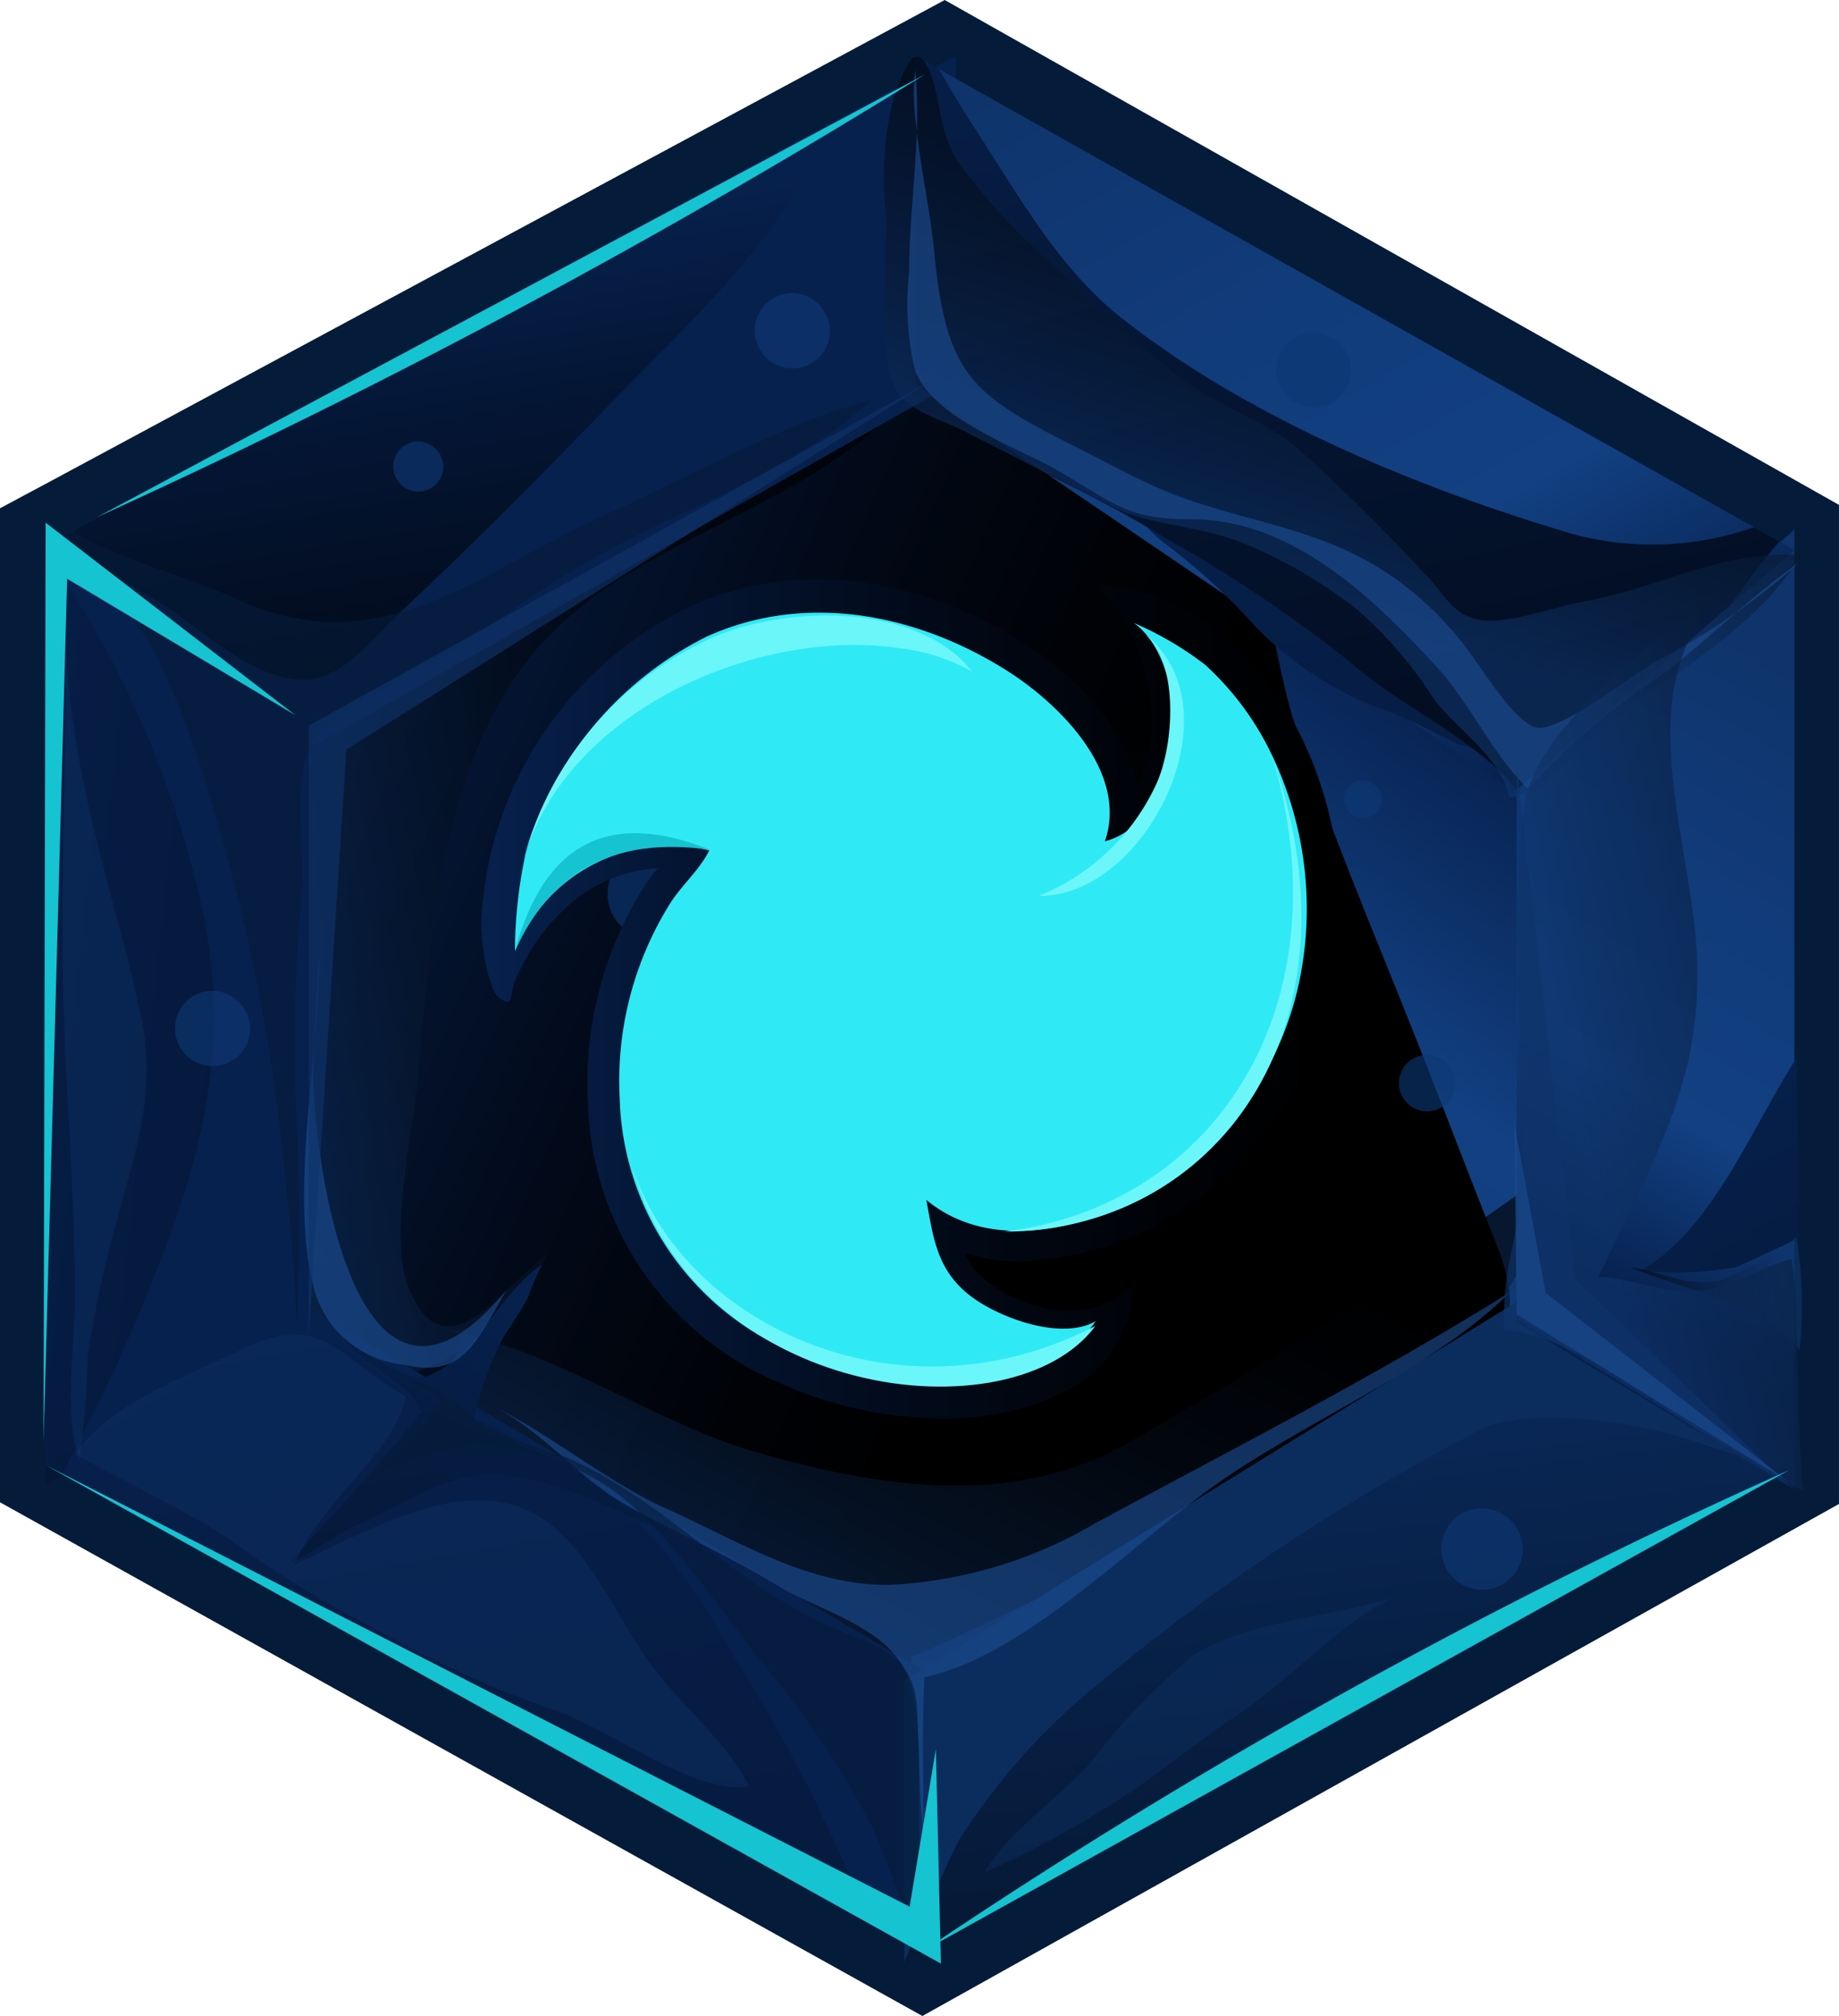 <svg xmlns="http://www.w3.org/2000/svg" xmlns:xlink="http://www.w3.org/1999/xlink" width="109.529" height="120" viewBox="0 0 109.529 120">
  <defs>
    <linearGradient id="linear-gradient" x1="0.255" y1="0.856" x2="0.731" y2="0.142" gradientUnits="objectBoundingBox">
      <stop offset="0" stop-color="#0f346b"/>
      <stop offset="0.407" stop-color="#113c7b"/>
      <stop offset="0.714" stop-color="#124082"/>
      <stop offset="1" stop-color="#07214e"/>
    </linearGradient>
    <linearGradient id="linear-gradient-2" x1="-0.023" y1="0.249" x2="0.632" y2="0.548" gradientUnits="objectBoundingBox">
      <stop offset="0" stop-color="#07214e"/>
      <stop offset="0.232" stop-color="#041533"/>
      <stop offset="0.537" stop-color="#020917"/>
      <stop offset="0.803" stop-color="#000206"/>
      <stop offset="1"/>
    </linearGradient>
    <linearGradient id="linear-gradient-3" x1="0.106" y1="0.785" x2="0.702" y2="0.167" gradientUnits="objectBoundingBox">
      <stop offset="0" stop-color="#0f346b"/>
      <stop offset="0.098" stop-color="#0c2c5b"/>
      <stop offset="0.371" stop-color="#071933"/>
      <stop offset="0.621" stop-color="#030b17"/>
      <stop offset="0.839" stop-color="#000206"/>
      <stop offset="1"/>
    </linearGradient>
    <linearGradient id="linear-gradient-4" x1="-0.077" y1="0.718" x2="0.805" y2="0.389" xlink:href="#linear-gradient-3"/>
    <linearGradient id="linear-gradient-5" x1="-144.257" y1="0.5" x2="-143.257" y2="0.5" gradientUnits="objectBoundingBox">
      <stop offset="0" stop-color="#0e3670"/>
      <stop offset="0.214" stop-color="#0b2f65"/>
      <stop offset="0.666" stop-color="#082454"/>
      <stop offset="1" stop-color="#07214e"/>
    </linearGradient>
    <linearGradient id="linear-gradient-6" x1="-492.096" x2="-491.096" xlink:href="#linear-gradient-5"/>
    <linearGradient id="linear-gradient-7" x1="-145.358" x2="-144.358" xlink:href="#linear-gradient-5"/>
    <linearGradient id="linear-gradient-8" x1="-148.839" y1="0.5" x2="-147.839" y2="0.5" gradientUnits="objectBoundingBox">
      <stop offset="0" stop-color="#0e3670"/>
      <stop offset="0.499" stop-color="#0c3064"/>
      <stop offset="1" stop-color="#0b2d5e"/>
    </linearGradient>
    <linearGradient id="linear-gradient-9" x1="0.594" y1="0.075" x2="0.468" y2="0.809" xlink:href="#linear-gradient"/>
    <linearGradient id="linear-gradient-10" x1="0.122" y1="0.006" x2="0.755" y2="0.932" xlink:href="#linear-gradient"/>
    <linearGradient id="linear-gradient-11" x1="0.81" y1="0.225" x2="0.187" y2="1.123" gradientUnits="objectBoundingBox">
      <stop offset="0" stop-color="#07214e"/>
      <stop offset="0.531" stop-color="#051c40"/>
      <stop offset="1" stop-color="#051b3a"/>
    </linearGradient>
    <linearGradient id="linear-gradient-12" x1="0.315" y1="0.102" x2="1.137" y2="1.926" xlink:href="#linear-gradient-11"/>
    <linearGradient id="linear-gradient-13" x1="0.332" y1="-0.279" x2="1.009" y2="2.857" xlink:href="#linear-gradient-11"/>
    <linearGradient id="linear-gradient-14" x1="0.286" y1="-0.203" x2="1.031" y2="2.433" xlink:href="#linear-gradient-2"/>
    <linearGradient id="linear-gradient-15" x1="0.324" y1="-0.115" x2="0.988" y2="2.642" xlink:href="#linear-gradient-2"/>
    <linearGradient id="linear-gradient-16" x1="-0.834" y1="-0.021" x2="2.997" y2="2.049" xlink:href="#linear-gradient-2"/>
    <linearGradient id="linear-gradient-17" x1="0.459" y1="0.201" x2="0.802" y2="1.631" xlink:href="#linear-gradient-2"/>
    <linearGradient id="linear-gradient-18" x1="0.409" y1="0.107" x2="0.676" y2="1.405" xlink:href="#linear-gradient-2"/>
    <linearGradient id="linear-gradient-19" x1="0.367" y1="0.706" x2="0.634" y2="0.04" xlink:href="#linear-gradient-3"/>
    <linearGradient id="linear-gradient-20" x1="0.871" y1="0.5" x2="-0.544" y2="0.5" xlink:href="#linear-gradient-3"/>
    <linearGradient id="linear-gradient-21" x1="0.359" y1="0.737" x2="1.976" y2="-0.33" xlink:href="#linear-gradient-3"/>
    <linearGradient id="linear-gradient-22" x1="0" y1="0.5" x2="1" y2="0.5" xlink:href="#linear-gradient-2"/>
  </defs>
  <g id="Group_24473" data-name="Group 24473" transform="translate(-279 -1075)">
    <g id="Group_20714" data-name="Group 20714" transform="translate(279 1075)">
      <g id="Group_20712" data-name="Group 20712" transform="translate(0 0)">
        <g id="Group_20710" data-name="Group 20710">
          <path id="Path_7799" data-name="Path 7799" d="M490.063,662.2V603.034l3.113-1.665,53.154-28.589,53.261,30.052V662.3L545,692.779Z" transform="translate(-490.063 -572.779)" fill="#051b3a"/>
          <g id="Group_20709" data-name="Group 20709" transform="translate(2.721 3.326)">
            <g id="Group_20708" data-name="Group 20708" transform="translate(0)">
              <path id="Path_7800" data-name="Path 7800" d="M544.444,593.355c-.363,0-38.425,21.634-38.425,21.634v36.792l37.466,22.934L580.7,651.136l-.966-33.806Z" transform="translate(-491.589 -576.965)" fill="url(#linear-gradient)"/>
              <path id="Path_7801" data-name="Path 7801" d="M569.409,626c-1.206-3.058-2.378-6.131-3.418-9.25-1.2-3.581-1.548-9.039-3.729-12.092-3.38-4.731-11.864-8.112-16.7-11.3-.374,0-39.55,21.634-39.55,21.634v36.792l37.2,22.127c-.032-.569-.063-1.14-.065-1.709,0,.4,18.486-8.834,20.155-9.471a26,26,0,0,0,3.228-1.529l3.622-2.229c5.764-3.807,10.612-4.327,7.835-11.3-1.869-4.677-3.661-9.461-5.555-14.148C571.426,631.012,570.4,628.51,569.409,626Z" transform="translate(-491.591 -576.965)" fill="url(#linear-gradient-2)" style="mix-blend-mode: screen;isolation: isolate"/>
              <path id="Path_7802" data-name="Path 7802" d="M517.079,649.732c5.837.849,12.2,5.392,18.109,7.109,7.2,2.093,15.138,3.44,22.074-.34a286.664,286.664,0,0,0,31.3-20.674c-4.335,3.146-7.487,11.282-11.516,15.337-4.206,4.232-9.479,6.965-14.326,10.431-5.776,4.128-14.864,14.97-22.324,13.184-7.431-1.779-16.037-9.333-21.953-14-2.46-1.94-2.793-1.155-2.837-4.247-.034-2.5,2.2-4.947,2.285-6.934a2.562,2.562,0,0,0-.815.134Z" transform="translate(-493.059 -573.788)" opacity="0.63" fill="url(#linear-gradient-3)" style="mix-blend-mode: screen;isolation: isolate"/>
              <path id="Path_7803" data-name="Path 7803" d="M544.221,594.34c-6.08,8.015-16.674,9.111-22.924,15.969-5.983,6.561-6.668,17.533-7.4,26.037-.258,3.022-1.8,9.286-.521,12.4,2.144,5.224,5.681-.16,8.227-2.084-3.578,6.055-11.18,11.564-16.33,2.718-2.767-4.757.143-14.025.141-19.292,0-6.408-.629-12.741-.448-19.113,8.054-1.006,16.818-6.162,23.863-10.135C532.105,598.987,543.55,592.624,544.221,594.34Z" transform="translate(-491.735 -575.353)" opacity="0.63" fill="url(#linear-gradient-4)" style="mix-blend-mode: screen;isolation: isolate"/>
              <path id="Path_7804" data-name="Path 7804" d="M546.784,575.878l-.248,19.562-38.053,21.505-15.422-12.177Z" transform="translate(-492.558 -575.878)" fill="url(#linear-gradient-5)"/>
              <path id="Path_7805" data-name="Path 7805" d="M508.266,614.06v34.761L492.6,657.76v-55Z" transform="translate(-492.595 -573.866)" fill="url(#linear-gradient-6)"/>
              <path id="Path_7806" data-name="Path 7806" d="M545.907,669.625l-37.64-22.152L492.6,656.8l53.312,29.668Z" transform="translate(-492.595 -572.914)" fill="url(#linear-gradient-7)"/>
              <path id="Path_7807" data-name="Path 7807" d="M578.68,647.111,542.2,669.652v16.842l52.778-29.408Z" transform="translate(-491.069 -572.943)" fill="url(#linear-gradient-8)"/>
              <path id="Path_7808" data-name="Path 7808" d="M592.681,603.238V660.37L576.14,650.4V617.494Z" transform="translate(-488.529 -575.028)" fill="url(#linear-gradient-9)"/>
              <path id="Path_7809" data-name="Path 7809" d="M595.175,605.286l-16.665,14.38-35.7-24.227V575.878Z" transform="translate(-491.022 -575.878)" fill="url(#linear-gradient-10)"/>
            </g>
            <path id="Path_7810" data-name="Path 7810" d="M506.141,662.189c2.681-2.951,5.373-5.817,7.814-8.929-.712-1.882-3.661-2.735-4.663-4.51.715.379,1.283,1.052,2,1.412.965.488,2.181,1.359,3.228.888,2.789-1.267,4.133-4.908,6.646-6.581a12.457,12.457,0,0,0-.849,1.955c-.452.85-.982,1.616-1.492,2.414a18.033,18.033,0,0,0-1.731,4.927c1.089.022,2,1.084,2.968,1.544,1.077.51,2.149.865,3.228,1.422a22.55,22.55,0,0,1,5.3,3.671c-2.254-.839-4.427-2.074-6.8-2.761a22.533,22.533,0,0,0-2.672-.6c-3.168-.51-6.286,1.784-9.05,2.975C508.772,660.572,507.41,661.8,506.141,662.189Z" transform="translate(-491.581 -572.542)" fill="url(#linear-gradient-11)"/>
            <path id="Path_7811" data-name="Path 7811" d="M592.3,632.9v-.214c-2.6,4.018-5.1,10.386-9.3,12.656a19.634,19.634,0,0,0,5.7-.205c.37-.116,3.7-1.743,3.7-1.634C592.564,639.995,592.252,636.444,592.3,632.9Z" transform="translate(-488.016 -573.044)" fill="url(#linear-gradient-12)"/>
            <path id="Path_7812" data-name="Path 7812" d="M556.46,603.66l-.6-.51a12.929,12.929,0,0,0-4.131-3.119,78.351,78.351,0,0,0,8.88,3.415,42.575,42.575,0,0,1,7.1,2.232c4.891,2.421,6.4,8.071,10.388,11.43a30.6,30.6,0,0,0-4.154-1.468c-1.284-.657-2.506-1.278-3.844-1.835a20.34,20.34,0,0,1-8.219-5.2,35.917,35.917,0,0,0-5.419-4.942Z" transform="translate(-489.893 -574.702)" fill="url(#linear-gradient-13)"/>
            <path id="Path_7813" data-name="Path 7813" d="M591.324,608.606c.921-1.252,1.93-2.677,2.959-3.824l-1.519-.849a18.228,18.228,0,0,1-10.742.421c-9.173-2.718-19.307-6.861-26.955-12.9-3.866-3.058-6.355-7.706-9.073-11.829-.455-.691-.909-1.505-1.391-2.319-.127-.217-.26-.432-.392-.646l-1.4-.783v19.562l7.882,5.348c2.378,1.189,4.757,2.378,7,3.785a80.291,80.291,0,0,1,11,7.376c3.184,2.8,7.15,4.325,9.953,7.6Z" transform="translate(-491.022 -575.877)" fill="url(#linear-gradient-14)" style="mix-blend-mode: screen;isolation: isolate"/>
            <path id="Path_7814" data-name="Path 7814" d="M533.839,668.532c-2.314-4.077-5.338-8.628-9.247-11.192-3.5-2.3-7.6-2.463-10.9-5.117-3.36-2.7-5.3-4.517-9.433-2.348-.292.153-.651.314-1.052.481l-10.128,6.029a2.044,2.044,0,0,0-.01.588l48.543,27.011A93.9,93.9,0,0,0,533.839,668.532Z" transform="translate(-492.56 -572.806)" opacity="0.33" fill="url(#linear-gradient-15)" style="mix-blend-mode: screen;isolation: isolate"/>
            <path id="Path_7815" data-name="Path 7815" d="M492.6,604.477v5.995a27.479,27.479,0,0,1,0,5.02v44.525l.985-.588c.279-.579.557-1.155.849-1.712a106.059,106.059,0,0,0,4.9-10.786c2.764-7.062,4.166-13.351,2.648-20.924A59.286,59.286,0,0,0,492.6,604.477Z" transform="translate(-492.591 -574.956)" opacity="0.39" fill="url(#linear-gradient-16)" style="mix-blend-mode: screen;isolation: isolate"/>
            <path id="Path_7816" data-name="Path 7816" d="M493.249,604.37c1.869,1.143,3.754,2.4,5.637,3.479,2.648,1.529,5.436,4.549,8.6,4.857,2.623.257,4.247-2.195,6.264-4.077,4.293-4.016,8.4-8.154,12.525-12.435,4.368-4.531,10.628-10.106,12.868-16.5Z" transform="translate(-492.546 -575.59)" fill="url(#linear-gradient-17)" style="mix-blend-mode: screen;isolation: isolate"/>
            <path id="Path_7817" data-name="Path 7817" d="M589.625,655.04c-3.314-1.189-10.162-2.327-13.181-.771a126.316,126.316,0,0,0-22.818,15.208,38.6,38.6,0,0,0-8.081,9.058c-.34.537-2.084,4.364-3.348,7.424v.058l52.722-29.379C593.167,656.1,591.323,655.655,589.625,655.04Z" transform="translate(-491.069 -572.463)" opacity="0.54" fill="url(#linear-gradient-18)" style="mix-blend-mode: screen;isolation: isolate"/>
            <path id="Path_7818" data-name="Path 7818" d="M542.5,576.387a12,12,0,0,0-.928,2.412,18.946,18.946,0,0,0-.365,6.542c.121,2.548-.615,8.47.705,10.568.69,1.1,2.772,1.7,3.907,2.276l8.823,4.505c2.239,1.143,5.383,1.167,7.791,2.164a28.606,28.606,0,0,1,6.844,3.984,24.785,24.785,0,0,1,4.575,5.328c1.328,1.792,4.035,3.477,4.464,5.845,2.067-.214,3.258-2.1,4.8-3.455,3.934-3.467,9.919-6.3,12.552-10.976-4.819-.27-8.435,1.993-13.059,2.81-1.643.291-4.461,1.359-6.085,1.05s-2.061-1.594-3.228-2.735a108.278,108.278,0,0,0-7.712-7.6c-2.013-1.607-4.643-2.419-6.7-3.953a91.135,91.135,0,0,1-7.792-6.894,37.321,37.321,0,0,1-5.552-6.019c-1.269-1.892-.967-3.712-1.809-5.606C543.292,575.64,542.869,575.8,542.5,576.387Z" transform="translate(-491.162 -575.874)" opacity="0.63" fill="url(#linear-gradient-19)" style="mix-blend-mode: screen;isolation: isolate"/>
            <path id="Path_7819" data-name="Path 7819" d="M551.689,600.695c3.111,1.869,4,2.718,7.587,2.706,5.946-.012,10.786,4.575,14.669,8.823,1.974,2.158,3.416,5.353,5.411,7.22a41.959,41.959,0,0,1,8-6.8c2.786-2.12,5.28-4.677,8.154-6.673a41.406,41.406,0,0,1-8.6,5.924c-1.31.725-5.53,4.1-6.992,3.919-1.233-.156-3.228-3.384-3.917-4.31a19.5,19.5,0,0,0-5.081-4.927c-4.391-2.888-9.1-3.048-13.643-5.057-1.665-.737-3.2-1.592-4.842-2.416-6.234-3.131-7.746-4.247-8.455-11.7-.318-3.331-1.541-8.071-1.12-10.743.387,3.858-.362,8.122-.374,12.1a16.819,16.819,0,0,0,.37,5.823C544.057,597.555,549.141,599.156,551.689,600.695Z" transform="translate(-491.067 -575.821)" fill="#1b4c93" opacity="0.63" style="mix-blend-mode: screen;isolation: isolate"/>
            <path id="Path_7820" data-name="Path 7820" d="M507.815,626.983c0,5.975-1.748,13.974-.372,19.626a6.134,6.134,0,0,0,5.305,4.772c3.517.819,4.247-.962,6.223-4.439-8.834,10.723-11.528-7.222-11.528-13.351Z" transform="translate(-491.524 -573.493)" fill="#1b4c93" opacity="0.63" style="mix-blend-mode: screen;isolation: isolate"/>
            <path id="Path_7821" data-name="Path 7821" d="M518.862,653.5c2.876,1.529,4.927,4.247,7.814,5.83,2.946,1.622,6.041,2.976,8.963,4.757,2.251,1.373,6.2,2.378,7.475,4.957,1.189,2.39.68,6.872,1.12,9.6,0-3.042-.1-6.133.054-9.151,5.946-1.238,12.476-8.034,17.436-11.523,5.424-3.815,12.858-6.826,17.469-11.414-7.955,4.972-16.444,9.291-24.734,13.776A26.671,26.671,0,0,1,542.181,664c-4.889.026-8.927-2.6-13.337-4.573C525.652,658,521.735,654.9,518.862,653.5Z" transform="translate(-491.952 -572.986)" fill="#1b4c93" opacity="0.63" style="mix-blend-mode: screen;isolation: isolate"/>
            <path id="Path_7822" data-name="Path 7822" d="M592.333,642.772a22.375,22.375,0,0,1-4.478,2.533c-1.95.537-3.591-.545-5.4-.73,2.929,1.233,8.294,2.348,10.067,4.915A25.629,25.629,0,0,0,592.333,642.772Z" transform="translate(-488.055 -572.449)" opacity="0.63" fill="url(#linear-gradient-20)" style="mix-blend-mode: screen;isolation: isolate"/>
            <path id="Path_7823" data-name="Path 7823" d="M576.569,619.852c-.736,6.652-.032,14.35,0,20.987.019,3.817-1.323,6-1.12,9.909,5.971.562,12.437,7.774,17.936,9.571-.522-.17-.35-12.379-.849-13.8-1.814.46-3.511,1.7-5.523,1.894-2.191.2-3.853-.729-5.946-.836,3.624-7.721,6.863-12.6,5.615-21.692-1.1-7.972-3.462-14.654,2.983-20.475C585.962,608.761,577.162,614.438,576.569,619.852Z" transform="translate(-488.58 -574.912)" opacity="0.63" fill="url(#linear-gradient-21)" style="mix-blend-mode: screen;isolation: isolate"/>
            <path id="Path_7824" data-name="Path 7824" d="M576.14,616.5v32.906l16.239,10.006-12.756-12.338Z" transform="translate(-488.529 -574.268)" fill="#0f346b" opacity="0.63" style="mix-blend-mode: screen;isolation: isolate"/>
            <path id="Path_7825" data-name="Path 7825" d="M493.47,603.323c1.6,2.812,4.356,4.893,5.849,7.984a60.08,60.08,0,0,1,3.228,8.8,112.2,112.2,0,0,1,4.16,21.006c.329,3.375.759,6.785.759,10.273a116.649,116.649,0,0,0,.014-12.933,93.393,93.393,0,0,1,.36-13.709c.1-2.3-.647-6.885.661-8.706,1.609-2.237,6.551-4.177,8.834-5.744,2.319-1.593,4.617-3.246,7.043-4.682,5.5-3.251,12.593-5.508,17.328-9.868-5.168,1.283-10.667,4.5-15.605,6.7-7.91,3.53-13.477,9.117-22.27,5.1-3.343-1.529-7.475-2.446-10.512-4.5C493.368,603.143,493.419,603.233,493.47,603.323Z" transform="translate(-492.541 -575.242)" fill="#051b3a" opacity="0.63"/>
            <path id="Path_7826" data-name="Path 7826" d="M544.445,594.517l-37.27,20.644v36.274l2.239-34.849Z" transform="translate(-491.504 -575.296)" fill="#0f346b" opacity="0.63" style="mix-blend-mode: screen;isolation: isolate"/>
            <path id="Path_7827" data-name="Path 7827" d="M513.411,651.45a4.907,4.907,0,0,1,2.02,1.289,26.231,26.231,0,0,1-5.166,5.227c1.278-1.359,5.3-2.424,7.113-2.642a15.086,15.086,0,0,1,7.942,2.465c3.274,2.185,6.51,7.062,8.953,10.206a53.476,53.476,0,0,1,6.778,10.013c1.116,2.433,1.889,5.141,2.968,7.551-.2-4.733-.087-9.527-.262-14.29-.139-3.8-2.577-3.929-5.667-5.38-5.436-2.548-9.571-7.366-15.228-9.853a49.426,49.426,0,0,1-4.726-1.745C516.809,653.55,515.684,651.742,513.411,651.45Z" transform="translate(-491.839 -572.617)" fill="#051b3a" opacity="0.63"/>
            <path id="Path_7828" data-name="Path 7828" d="M568.313,618.023a1.121,1.121,0,1,1-1.12-1.165A1.145,1.145,0,0,1,568.313,618.023Z" transform="translate(-488.745 -573.739)" fill="#0d3875" opacity="0.63" style="mix-blend-mode: screen;isolation: isolate"/>
            <path id="Path_7829" data-name="Path 7829" d="M572.556,634.156a1.68,1.68,0,1,1-1.678-1.75,1.716,1.716,0,0,1,1.678,1.75Z" transform="translate(-488.6 -572.939)" fill="#0d3875" opacity="0.63" style="mix-blend-mode: screen;isolation: isolate"/>
            <path id="Path_7830" data-name="Path 7830" d="M529.641,623.555a2.614,2.614,0,1,1-2.611-2.718A2.669,2.669,0,0,1,529.641,623.555Z" transform="translate(-490.95 -573.557)" fill="#0d3875" opacity="0.63" style="mix-blend-mode: screen;isolation: isolate"/>
            <path id="Path_7831" data-name="Path 7831" d="M576.478,660.605a2.428,2.428,0,1,1-2.426-2.526,2.477,2.477,0,0,1,2.426,2.526Z" transform="translate(-488.499 -571.631)" fill="#0d3875" opacity="0.63" style="mix-blend-mode: screen;isolation: isolate"/>
            <path id="Path_7832" data-name="Path 7832" d="M566.733,593.517a2.241,2.241,0,1,1-2.239-2.332A2.287,2.287,0,0,1,566.733,593.517Z" transform="translate(-488.98 -574.732)" fill="#0d3875" opacity="0.63" style="mix-blend-mode: screen;isolation: isolate"/>
            <path id="Path_7833" data-name="Path 7833" d="M515.251,599.248a1.493,1.493,0,1,1-1.492-1.554A1.529,1.529,0,0,1,515.251,599.248Z" transform="translate(-491.567 -574.743)" fill="#0d3875" opacity="0.63" style="mix-blend-mode: screen;isolation: isolate"/>
            <path id="Path_7834" data-name="Path 7834" d="M504.243,631.122A2.241,2.241,0,1,1,502,628.791a2.289,2.289,0,0,1,2.239,2.331Z" transform="translate(-492.062 -573.141)" fill="#0d3875" opacity="0.63" style="mix-blend-mode: screen;isolation: isolate"/>
            <path id="Path_7835" data-name="Path 7835" d="M550.682,639.219A1.68,1.68,0,1,1,549,637.471a1.714,1.714,0,0,1,1.678,1.748Z" transform="translate(-489.743 -572.675)" fill="#0d3875" opacity="0.63" style="mix-blend-mode: screen;isolation: isolate"/>
            <path id="Path_7836" data-name="Path 7836" d="M537.226,591.347a2.241,2.241,0,1,1-2.239-2.332A2.288,2.288,0,0,1,537.226,591.347Z" transform="translate(-490.512 -574.895)" fill="#0d3875" opacity="0.63" style="mix-blend-mode: screen;isolation: isolate"/>
            <path id="Path_7837" data-name="Path 7837" d="M494.215,656.041c2.161-3.058,6.486-4.546,9.692-6.116,5.135-2.524,5.655.219,10.023,2.693-.737,3.415-5.258,6.418-6.625,9.977,4.6-2.081,10.665-5.818,15.106-2.48,2.621,1.971,4.194,5.84,6.116,8.446,1.8,2.443,4.505,4.587,5.849,7.242-3.185.613-8.55-3.606-11.8-4.587a66.977,66.977,0,0,1-10.658-4.87,63.582,63.582,0,0,1-8.531-5.266C501.246,659.612,495.039,656.541,494.215,656.041Z" transform="translate(-492.474 -572.805)" fill="#0f346b" opacity="0.37" style="mix-blend-mode: overlay;isolation: isolate"/>
            <path id="Path_7838" data-name="Path 7838" d="M493.769,607.577c0,6.656-.257,13.179-.248,19.748,0,7.2.746,14.142.746,21.311,0,2.82-.705,7.082.257,9.632a44.266,44.266,0,0,0,.5-6.082,66.823,66.823,0,0,1,1.731-8.066c1.174-4.312,2.4-7.814,1.444-12.243C496.543,624.2,493.448,616.29,493.769,607.577Z" transform="translate(-492.526 -574.756)" fill="#0f346b" opacity="0.37" style="mix-blend-mode: overlay;isolation: isolate"/>
            <path id="Path_7839" data-name="Path 7839" d="M546.054,679.828c1.441-2.492,4.339-4.332,6.25-6.455a39.539,39.539,0,0,1,6.066-6.382c3.158-2.1,8.314-2.341,11.987-3.5-3.228,1.583-6.238,4.971-9.335,7.028-2.273,1.509-4.432,3.279-6.634,4.757a59.1,59.1,0,0,1-8.334,4.558Z" transform="translate(-490.113 -571.717)" fill="#0f346b" opacity="0.37" style="mix-blend-mode: overlay;isolation: isolate"/>
            <path id="Path_7840" data-name="Path 7840" d="M592.387,657.907,576.149,647.9l-.138-11.358,1.869,10.081Z" transform="translate(-488.54 -572.989)" fill="#1b4c93" opacity="0.63" style="mix-blend-mode: screen;isolation: isolate"/>
          </g>
        </g>
        <g id="Group_20711" data-name="Group 20711" transform="translate(2.596 4.419)">
          <path id="Path_7841" data-name="Path 7841" d="M492.6,656.151l53.312,29.668-.3-12.766-1.563,9.377Z" transform="translate(-492.469 -573.357)" fill="#15c3d1"/>
          <path id="Path_7842" data-name="Path 7842" d="M543.224,685.065A340.338,340.338,0,0,1,594.84,656.42Z" transform="translate(-490.867 -573.337)" fill="#15c3d1"/>
          <path id="Path_7843" data-name="Path 7843" d="M507.483,614.223,492.6,602.756l-.124,54.757,1.407-51.416Z" transform="translate(-492.479 -576.065)" fill="#15c3d1"/>
          <path id="Path_7844" data-name="Path 7844" d="M495.424,603.265a435.036,435.036,0,0,0,49.345-26.372Z" transform="translate(-492.257 -576.893)" fill="#15c3d1"/>
        </g>
      </g>
      <g id="Group_20713" data-name="Group 20713" transform="translate(28.66 34.482)">
        <path id="Path_7845" data-name="Path 7845" d="M566.52,615.238c-2.159-4.323-6.766-9.094-12.021-8.815a11.779,11.779,0,0,1,3.058,9.464,7.2,7.2,0,0,1-.783,2.226c-.736-3.467-3.866-6.554-6.763-8.389-6.364-4.036-13.692-4.9-19.67-2.222a21.914,21.914,0,0,0-12.612,19c0,.87.34,3.95,1.15,4.436.849.51.539-.277.819-.967a12.33,12.33,0,0,1,2.963-4.354,8.708,8.708,0,0,1,5.582-2.452,10.873,10.873,0,0,0-1.041,1.453,21.943,21.943,0,0,0-3.116,12.483,18.673,18.673,0,0,0,11.3,16.648,24.354,24.354,0,0,0,9.755,2.173,17.764,17.764,0,0,0,5.28-.771,11.621,11.621,0,0,0,3.495-1.738,6.855,6.855,0,0,0,2.616-5.375c-2.446,2.208-5.8,1.7-8.422-.1a4.213,4.213,0,0,1-1.571-1.852,11.1,11.1,0,0,0,3.282.472,19.2,19.2,0,0,0,8.1-2.11,21.516,21.516,0,0,0,10.351-13.561,23.328,23.328,0,0,0-1.75-15.651Z" transform="translate(-517.729 -605.961)" fill="url(#linear-gradient-22)" style="mix-blend-mode: screen;isolation: isolate"/>
        <path id="Path_7846" data-name="Path 7846" d="M519.927,627.227a9.918,9.918,0,0,1,11.246-5.266c-.629,1.252-1.777,2.178-2.482,3.4a19.892,19.892,0,0,0-2.851,11.4,16.917,16.917,0,0,0,10.184,15.021,19.989,19.989,0,0,0,13.678,1.31,7.948,7.948,0,0,0,4.488-3.11c-1.969,1.128-5.417-.093-7.155-1.281-2.273-1.551-2.5-3.567-2.934-5.936,3.666,3.022,8.834,1.838,12.731-.073a19.535,19.535,0,0,0,9.343-12.309,21.218,21.218,0,0,0-1.6-14.326,17.345,17.345,0,0,0-3.871-5.147,19.69,19.69,0,0,0-4.233-2.484c3.583,2.65,3.034,11.722-1.736,12.994,1.412-4.1-2.687-8.163-5.8-10.138-5.324-3.375-11.946-4.721-17.858-2.076a20.947,20.947,0,0,0-10.848,12.968,27.679,27.679,0,0,0-.629,5.776C519.706,627.7,519.811,627.462,519.927,627.227Z" transform="translate(-517.589 -605.823)" fill="#2feaf5"/>
        <path id="Path_7847" data-name="Path 7847" d="M519.855,623.444a20.18,20.18,0,0,1,10.872-13.877c4.288-2.193,12.705-2.569,16.076,1.733a11.525,11.525,0,0,0-4.324-1.388C533.789,608.619,521.79,613.966,519.855,623.444Z" transform="translate(-517.567 -605.811)" fill="#6bf6fa"/>
        <path id="Path_7848" data-name="Path 7848" d="M554.888,608.961c2.161,1.7,1.784,6.87.662,9.117a13.053,13.053,0,0,1-6.924,6.5C555,624.685,560.623,613.4,554.888,608.961Z" transform="translate(-515.415 -605.737)" fill="#6bf6fa"/>
        <path id="Path_7849" data-name="Path 7849" d="M526.056,638.336c3.683,14.12,22.716,16.308,27.626,9.648C541.58,654.21,528.774,647.457,526.056,638.336Z" transform="translate(-517.103 -603.538)" fill="#6bf6fa"/>
        <path id="Path_7850" data-name="Path 7850" d="M562.669,615.734c5.737,16.363-3.534,28.314-15.969,28.327C559.5,642.483,567.026,630.357,562.669,615.734Z" transform="translate(-515.559 -605.231)" fill="#6bf6fa"/>
        <path id="Path_7851" data-name="Path 7851" d="M519.6,627.037c1.755-6.539,5.7-8.4,11.625-6.027C525.452,620.189,521.707,622.352,519.6,627.037Z" transform="translate(-517.589 -604.909)" fill="#15c3d1"/>
      </g>
    </g>
  </g>
</svg>
